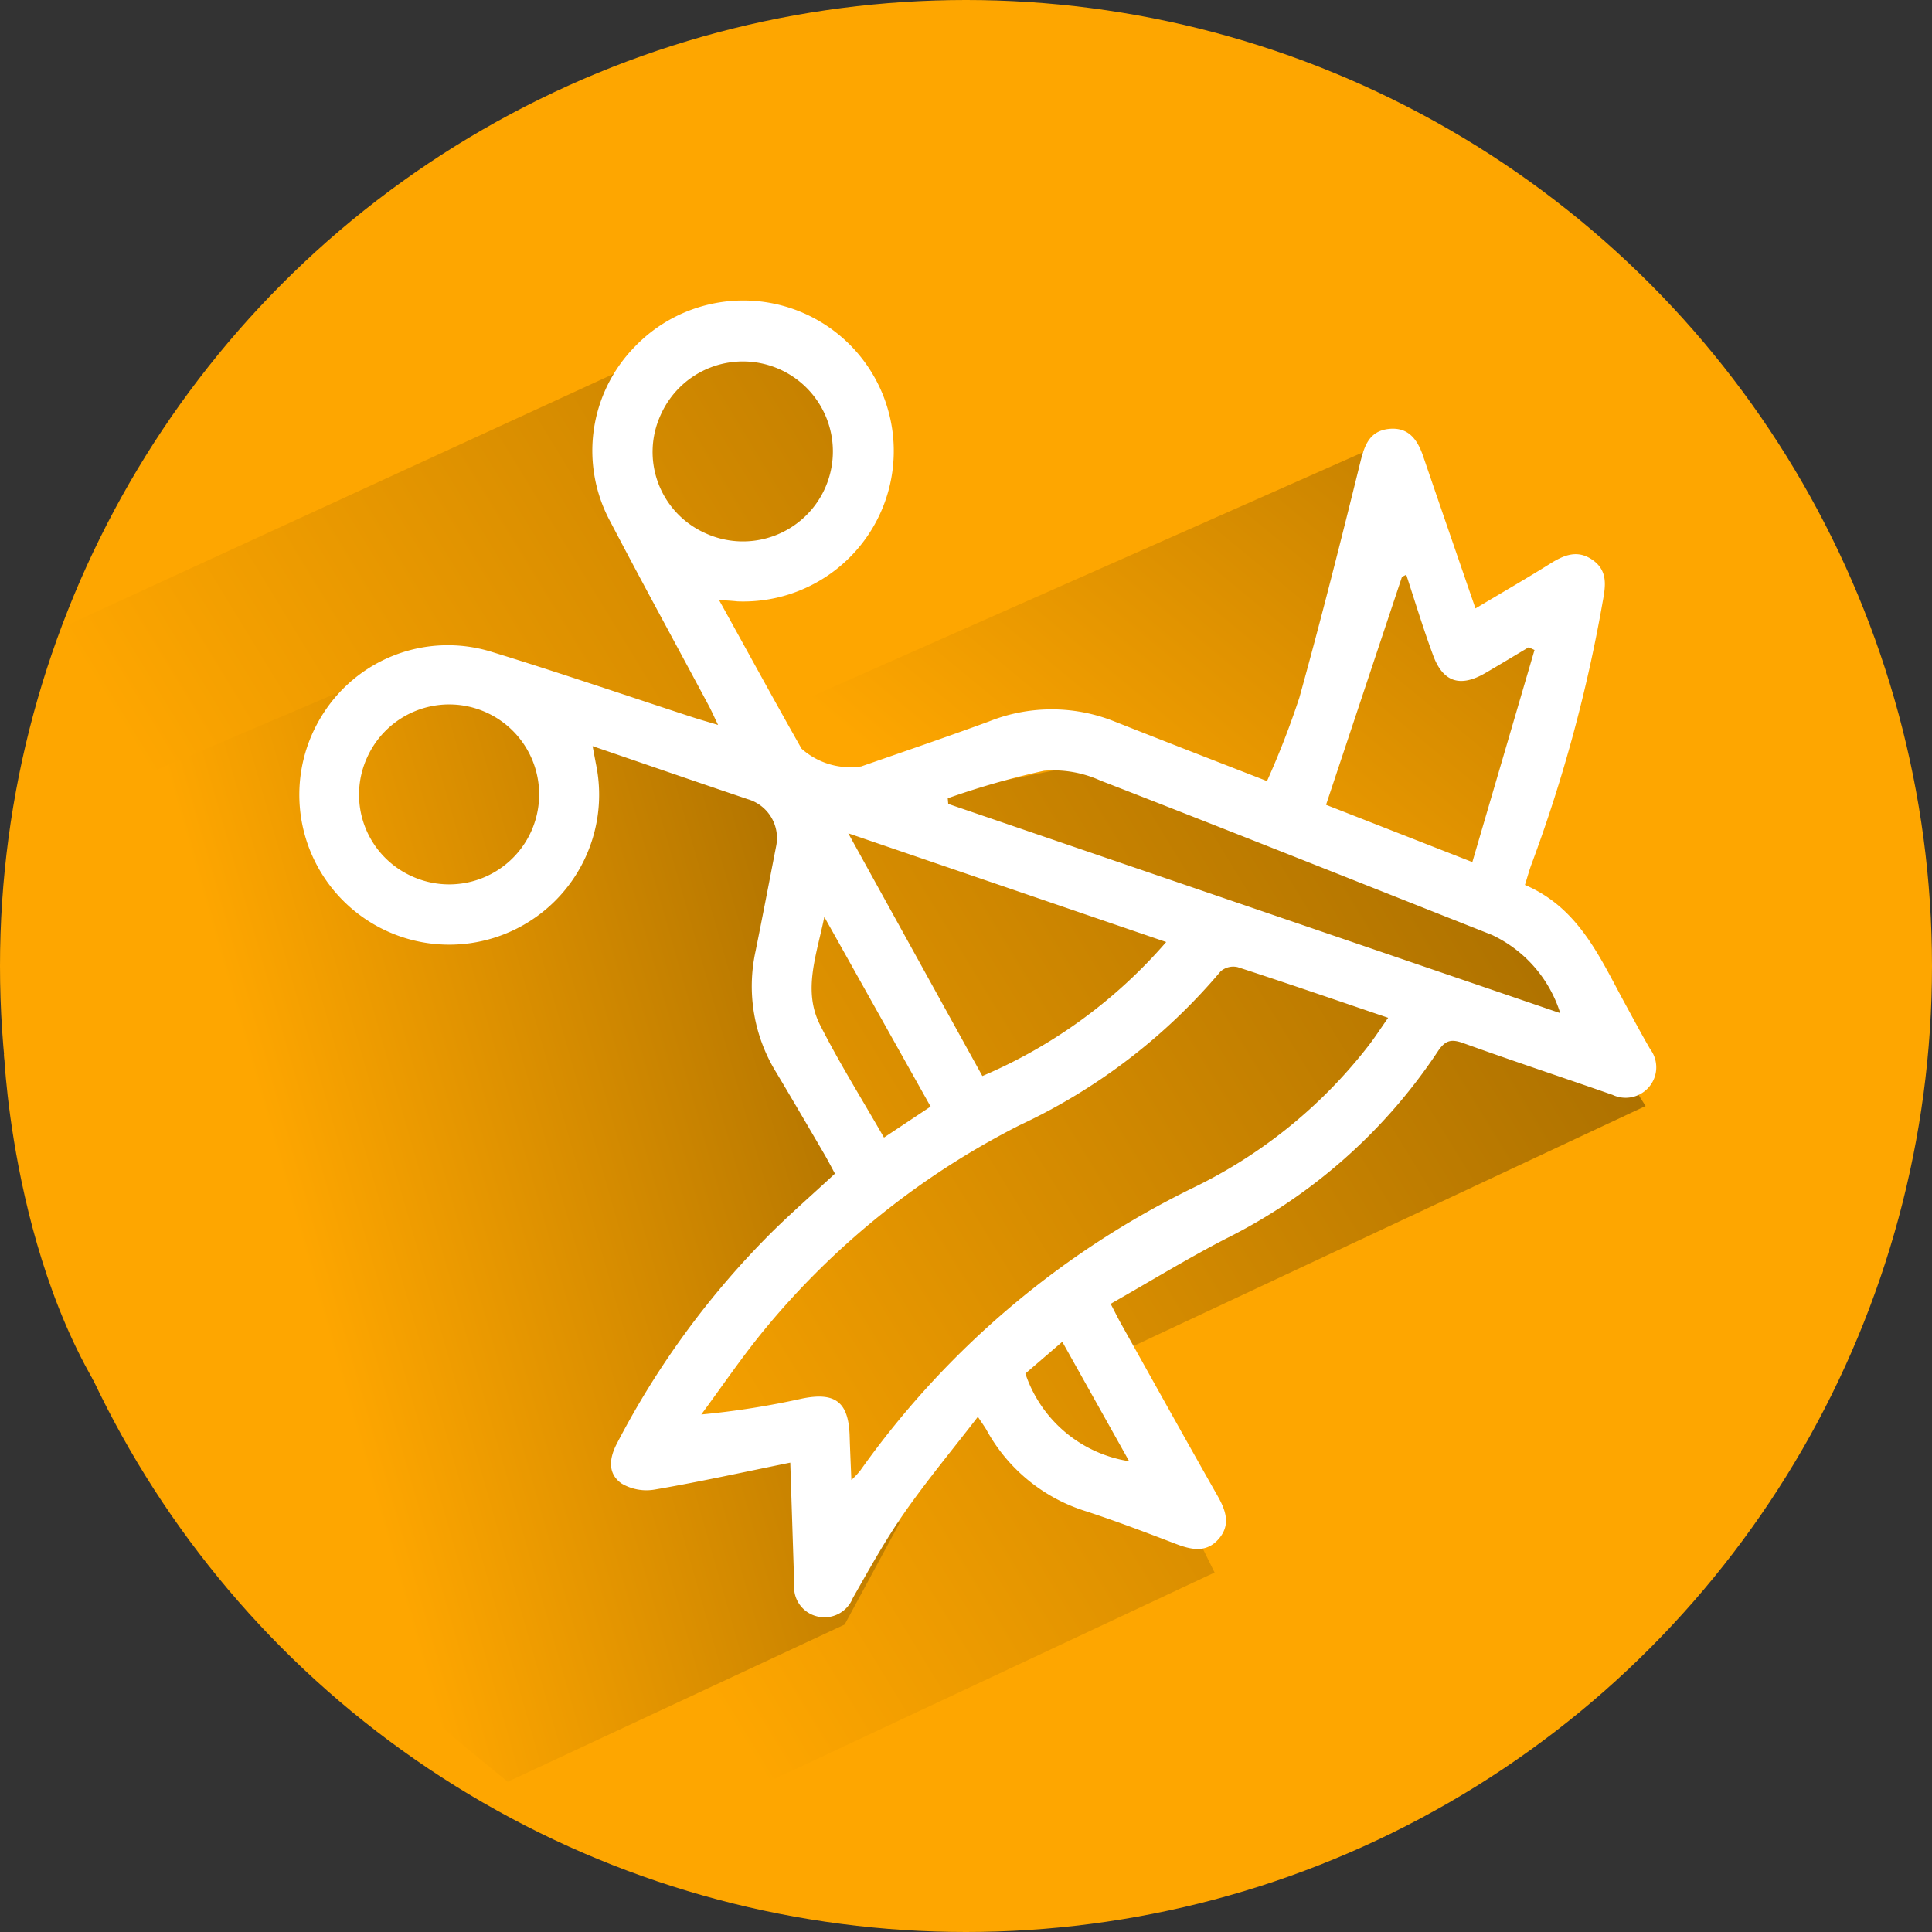 <svg xmlns="http://www.w3.org/2000/svg" xmlns:xlink="http://www.w3.org/1999/xlink" width="73" height="73" viewBox="0 0 73 73">
  <rect x="0" y="0" width="73" height="73" fill="#333333" stroke="none"/>
  <defs>
    <linearGradient id="linear-gradient" x1="0.629" y1="0.415" x2="1.45" y2="-0.223" gradientUnits="objectBoundingBox">
      <stop offset="0" stop-color="#fea600"/>
      <stop offset="1" stop-color="#7f5300"/>
    </linearGradient>
    <linearGradient id="linear-gradient-2" x1="0.246" y1="0.62" x2="1.208" y2="0.05" xlink:href="#linear-gradient"/>
    <linearGradient id="linear-gradient-3" x1="0.32" y1="0.53" x2="1.342" y2="0.153" xlink:href="#linear-gradient"/>
  </defs>
  <g id="Group_960" data-name="Group 960" transform="translate(-702 -1507)">
    <circle id="Ellipse_31" data-name="Ellipse 31" cx="36.5" cy="36.5" r="36.5" transform="translate(702 1507)" fill="#fea600"/>
    <path id="Path_1917" data-name="Path 1917" d="M-498.5,65.646l-52.345,23.183s.383,9.444,5.138,14.8C-517.8,90.938-498.5,82.011-498.5,82.011l3.831,1.168,1.25-1.68,2.3-8.4V70.384l-5.4,2.714Z" transform="translate(1253 1458)" fill="url(#linear-gradient)"/>
    <path id="Path_1916" data-name="Path 1916" d="M-524.38,61.248l-24.053,11.057s1.473,27.815,6.273,35.389c0,0,.17.211.345.422,7.921,8.194,14.079,10.614,14.079,10.614l22.629-10.614L-509.113,100l20.291-9.511-3.943-6.212L-510,77.571-517.1,79.01h-1.82l-3.12-1.439-4.048-7.662a4.441,4.441,0,0,0,5.63,0,4.685,4.685,0,0,0,.922-6.8C-520.663,62.1-524.38,61.248-524.38,61.248Z" transform="translate(1253 1458.301)" fill="url(#linear-gradient-2)"/>
    <path id="Path_1918" data-name="Path 1918" d="M-535.308,73.923l-14.655,6.246s-.251,14.658,2.747,20.459,15.4,15.695,15.4,15.695l12.73-5.94,2.086-3.858-2.786.473v-2.32l-.372-.976-3.262.532-3.856.444s5.8-7.9,8.19-9.837,0-2.669,0-2.669-3.068-3.946-2.638-5.959,1.82-4.185,1.044-6.114S-535.308,73.923-535.308,73.923Z" transform="translate(1253 1458)" fill="url(#linear-gradient-3)"/>
    <path id="Path_1876" data-name="Path 1876" d="M864.17,485.323c1.307-1.8,2.553-3.489,3.77-5.2a2.766,2.766,0,0,0-.349-2.33c-1.188-1.221-2.369-2.451-3.578-3.651a6.375,6.375,0,0,1-2.005-4.26c-.122-2.03-.258-4.059-.4-6.215a32.607,32.607,0,0,0-3.376.226c-3.027.507-6.042,1.087-9.053,1.68-.637.126-1.191.171-1.567-.431-.4-.646-.107-1.164.379-1.631,1.433-1.377,2.859-2.759,4.373-4.222-1.009-.684-1.852-1.275-2.716-1.834-.531-.343-.95-.721-.812-1.427.134-.683.691-.837,1.251-.984a56.259,56.259,0,0,1,10.117-1.761c.256-.019.51-.065.837-.108-.076-2.228,1.307-3.749,2.494-5.366.378-.515.763-1.025,1.127-1.55a1.143,1.143,0,0,1,1.266-.574,1.159,1.159,0,0,1,.9,1.135c.2,1.977.434,3.951.614,5.93.044.487.183.673.7.748a20.652,20.652,0,0,1,9.774,4.247c1.307,1.011,2.69,1.924,4.091,2.919.206-.269.365-.466.513-.671,1.452-2.016,2.91-4.027,4.348-6.053.369-.52.779-.929,1.463-.734s.811.767.855,1.4c.085,1.2.174,2.408.32,3.605a6.467,6.467,0,0,1-1.2,4.693c-.079.112-.144.234-.308.5,1.55.347,3,.729,4.477.985,1.232.214,2.488.3,3.736.4a1.15,1.15,0,0,1,1.188.914,1.136,1.136,0,0,1-.732,1.313l-4.1,2.079c1.063,1.437,2.109,2.8,3.089,4.212a1.839,1.839,0,0,1,.322,1.229c-.113.651-.678.833-1.312.8a32.229,32.229,0,0,1-9.7-1.927c-.994-.369-1.966-.8-3.009-1.224-.167.227-.352.464-.522.711-.673.973-1.347,1.945-2.01,2.925a6.206,6.206,0,0,1-3.815,2.639c-1.309.316-2.615.647-3.922.973a1.529,1.529,0,0,0-1.158,1.729c.226,2.017.436,4.035.663,6.156.252-.181.434-.311.616-.443a5.665,5.665,0,1,1,2.577,10.188,5.586,5.586,0,0,1-4.8-4.731c-.372-2.646-.655-5.305-.979-7.959-.036-.3-.085-.592-.146-1.012-.227.278-.378.449-.515.632-1.574,2.1-3.128,4.22-4.723,6.307a5.619,5.619,0,0,1-6.34,1.973,5.687,5.687,0,1,1,7.035-7.607C863.979,484.841,864.046,485.017,864.17,485.323Zm28.013-18.6a3.964,3.964,0,0,0-.446-.148,33.386,33.386,0,0,1-15.046-6.9,18.644,18.644,0,0,0-7.714-3.729c-.377-.08-.759-.134-1.2-.211.227,2.068.431,4.018.671,5.963a.729.729,0,0,0,.416.515,22.229,22.229,0,0,1,8.478,4.42,30.143,30.143,0,0,0,11.111,5.479c1.28.329,2.591.536,3.888.8a31.022,31.022,0,0,0-2.163-3.206c-.752-1.02-.614-1.63.492-2.2C891.132,467.273,891.59,467.033,892.183,466.726Zm-24.881,7.6.184-.106-2.62-24.3a4.877,4.877,0,0,0-1.586,3.59c.321,5.292.622,10.586.974,15.876a4.3,4.3,0,0,0,.565,2.084A30.879,30.879,0,0,0,867.3,474.323Zm8.956-5.625a19.058,19.058,0,0,0-7.527-4.152l1.36,12.624Zm-23.943-6.5.145.112,9.017-1.044-.378-5.925-8.256,1.262,0,.243c.524.356,1.05.708,1.571,1.069.914.634,1,1.318.207,2.1C853.873,460.77,853.085,461.478,852.314,462.2Zm26.224,29.259a3.4,3.4,0,1,0-3.36,3.4A3.381,3.381,0,0,0,878.539,491.461Zm-19.78-1.175a3.359,3.359,0,0,0,3.34-3.4,3.4,3.4,0,1,0-3.34,3.4Zm21.177-19.2-1.805-1.1-4.794,6.671c1.452-.349,2.868-.433,3.768-1.583C878.091,473.815,878.964,472.466,879.936,471.085Zm7.169-13.574-3.025,4.205,1.678.756A4.935,4.935,0,0,0,887.1,457.511Z" transform="matrix(-0.423, 0.906, -0.906, -0.423, 1534.416, 952.027)" fill="#fff"/>
  </g>
</svg>
